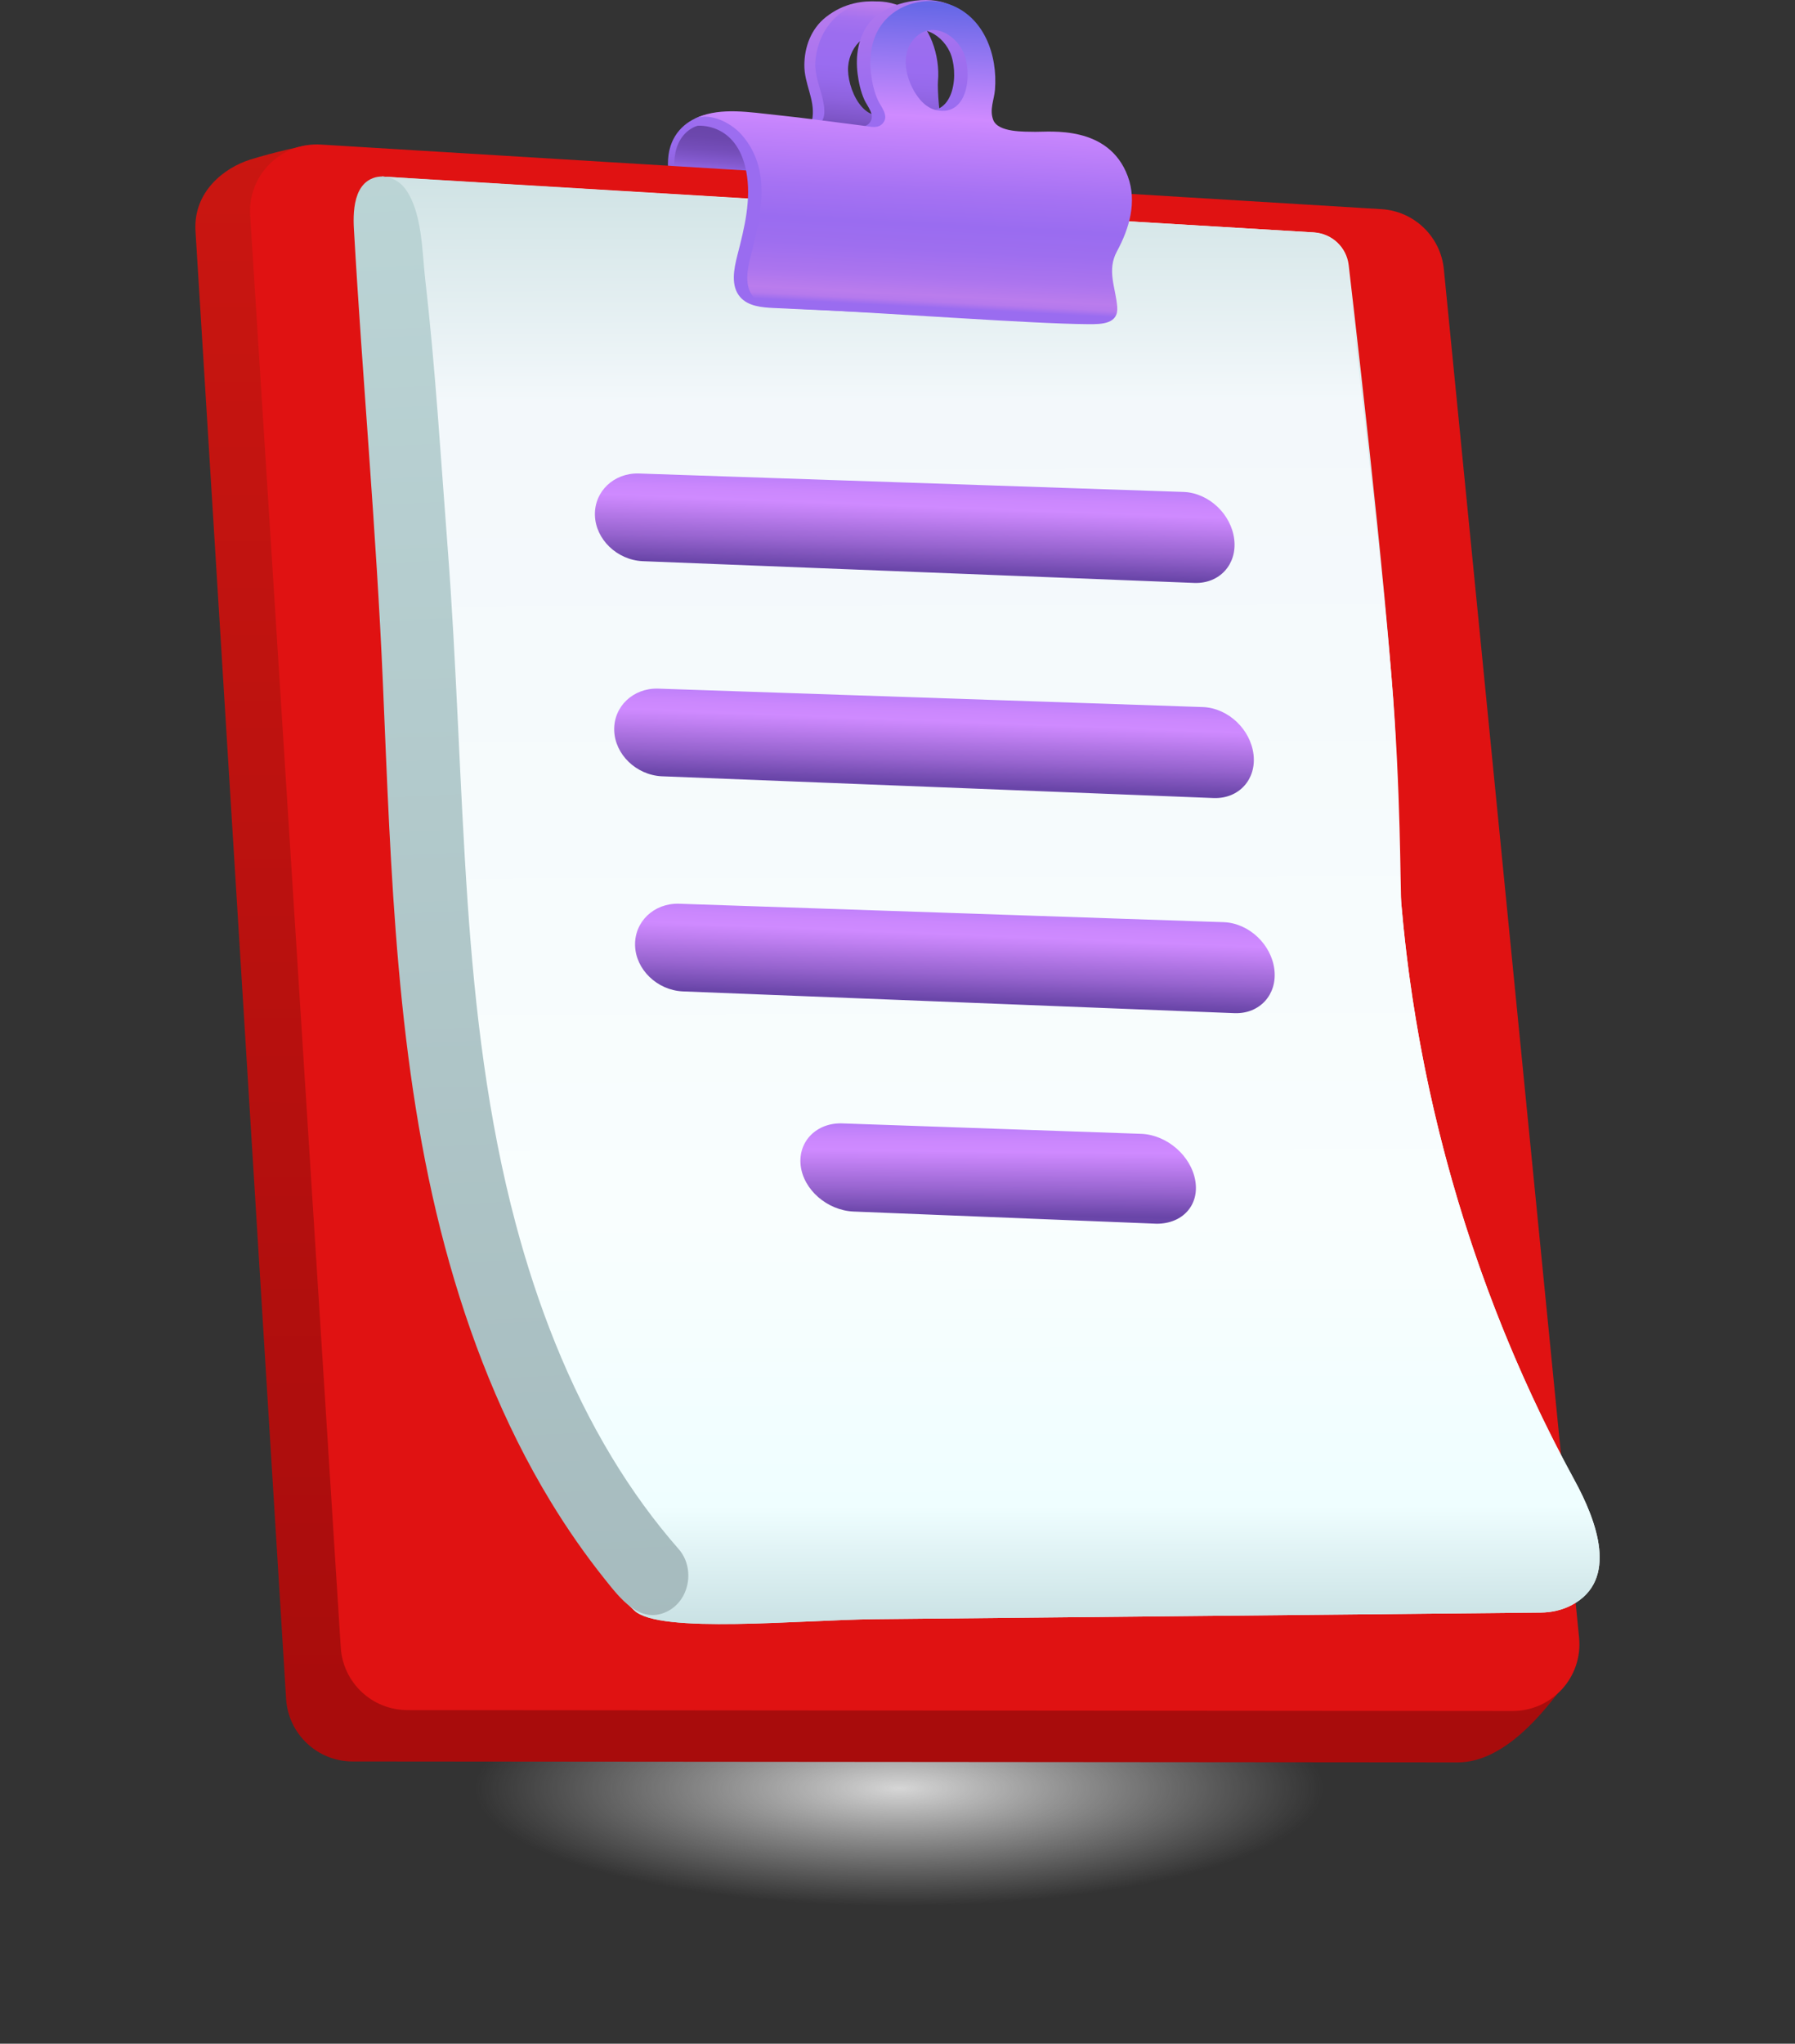 <svg width="399" height="454" viewBox="0 0 399 454" fill="none" xmlns="http://www.w3.org/2000/svg">
<rect x="0" y="0" width="399" height="454" fill="#333333" stroke="none"/>
<g clip-path="url(#clip0_7704_15860)">
<path style="mix-blend-mode:multiply" d="M199.5 454C89.319 454 0 429.058 0 398.29C0 367.522 89.319 342.58 199.5 342.58C309.681 342.58 399 367.522 399 398.29C399 429.058 309.681 454 199.5 454Z" fill="url(#paint0_radial_7704_15860)"/>
<path d="M233.399 37.74C234.437 40.818 232.544 43.959 232.12 47.044C231.447 51.956 232.231 56.99 232.947 61.851C233.415 65.033 233.703 68.774 231.348 70.97C229.366 72.82 226.325 72.769 223.618 72.607C205.744 71.528 187.869 70.452 169.996 69.373C166.452 69.16 162.922 68.774 159.389 68.436C157.377 68.244 152.765 69.193 151.302 67.413C150.658 66.628 150.563 65.515 150.755 64.519C151.752 59.39 153.764 54.481 151.346 48.389C149.042 42.577 147.362 36.355 149.355 31.617C150.998 27.71 154.827 25.375 159.301 25.183C163.135 25.018 167.592 26.539 171.908 27.331C179.42 28.708 180.466 27.317 180.619 26.065C181.122 21.97 178.78 18.663 178.794 14.478C178.808 10.399 180.313 6.407 183.521 3.847C187.758 0.465 192.178 0.183 194.906 0.319C200.752 0.613 206.011 13.124 205.503 18.737C205.362 20.306 205.788 27.521 206.713 29.264C207.622 30.976 209.638 30.539 211.228 30.511C216.351 30.423 221.631 31.259 226.58 32.648C229.238 33.393 232.407 34.819 233.392 37.742L233.399 37.74ZM194.746 9.467C190.082 6.423 185.938 10.663 185.537 15.392C185.136 20.116 189.09 29.092 195.024 25.468C196.174 24.766 196.983 23.581 197.474 22.301C199.004 18.306 198.7 12.047 194.746 9.467Z" fill="url(#paint1_linear_7704_15860)"/>
<path d="M236.391 37.071C237.43 40.149 235.536 43.29 235.112 46.376C234.44 51.287 235.223 56.321 235.939 61.182C236.408 64.365 236.695 68.105 234.34 70.302C232.358 72.151 229.317 72.1 226.61 71.938C208.737 70.859 190.861 69.783 172.988 68.704C169.444 68.492 165.914 68.105 162.381 67.767C160.163 67.554 157.676 68.304 155.509 67.864C150.298 66.809 152.966 58.546 153.254 55.382C153.495 52.745 152.994 50.123 152.313 47.584C151.645 45.098 150.869 42.587 150.294 40.057C149.918 38.406 149.675 36.159 150.134 33.909C150.753 30.895 152.512 28.896 154.781 28.016C162.859 24.887 180.245 28.291 181.235 27.984C183.94 27.143 183.293 23.743 182.793 21.665C182.165 19.049 181.045 16.478 181.237 13.735C181.523 9.691 183.305 5.733 186.513 3.173C190.75 -0.208 197.233 -0.694 201.839 2.275C206.755 5.446 209.003 12.45 208.496 18.063C208.354 19.633 208.781 26.847 209.706 28.59C210.614 30.303 212.631 29.865 214.221 29.838C219.343 29.75 224.624 30.585 229.572 31.974C232.231 32.719 235.399 34.145 236.384 37.068L236.391 37.071ZM197.738 8.798C193.075 5.754 188.93 9.995 188.53 14.723C188.129 19.447 192.083 28.423 198.017 24.799C199.166 24.097 199.975 22.912 200.467 21.632C201.996 17.637 201.693 11.379 197.738 8.798Z" fill="url(#paint2_linear_7704_15860)"/>
<path d="M78.402 391.304L324.063 391.51C334.63 391.51 343.454 379.674 346.164 376.28C348.482 373.378 348.593 368.788 348.194 364.765L308.795 71.227C308.079 63.98 302.198 58.326 294.92 57.884L67.773 32.353C67.773 32.353 61.174 33.71 55.581 35.467C49.987 37.221 42.895 42.494 43.458 51.393L63.596 377.412C64.089 385.219 70.57 391.3 78.402 391.304Z" fill="url(#paint3_linear_7704_15860)"/>
<path d="M90.555 379.885L336.216 380.091C344.998 380.098 351.868 372.533 351.006 363.805L320.945 59.807C320.229 52.56 314.349 46.906 307.071 46.464L71.333 32.118C62.42 31.576 55.045 38.955 55.608 47.855L75.746 365.992C76.24 373.799 82.721 379.88 90.553 379.885H90.555Z" fill="#E01212"/>
<path d="M292.102 51.634C296.086 51.873 299.327 54.926 299.79 58.886C302.416 81.331 310.538 152.317 310.346 170.056C309.752 225.183 323.539 280.403 349.975 328.799C354.96 337.927 359.823 350.991 349.397 356.544C347.274 357.673 344.882 358.199 342.476 358.224C293.184 358.713 243.89 359.201 194.598 359.689C177.911 359.854 146.585 362.999 141.029 357.791C129.055 346.568 122.412 330.16 115.864 315.666C102.559 286.212 98.955 253.359 97.708 221.072C96.783 197.151 95.854 173.248 93.728 149.398C91.568 125.139 88.784 100.933 86.981 76.641C86.241 66.663 85.664 56.673 85.361 46.672C85.314 45.121 84.92 39.219 84.92 39.219L292.102 51.634Z" fill="url(#paint4_radial_7704_15860)"/>
<path d="M84.922 39.219C97.481 40.083 256.126 49.503 291.865 51.623C295.954 51.866 299.238 55.067 299.581 59.141C300.968 75.644 306.447 116.33 309.317 150.459C311.424 175.503 311.233 197.695 311.5 200.795C315.325 245.496 328.46 289.402 349.977 328.797C354.963 337.926 359.826 350.989 349.4 356.542C347.277 357.671 344.884 358.197 342.478 358.222C293.186 358.711 243.892 359.199 194.6 359.687C177.914 359.852 146.587 362.997 141.031 357.789C129.057 346.566 122.414 330.158 115.866 315.664C102.562 286.21 98.957 253.357 97.71 221.07C96.12 179.864 92.662 138.995 89.016 97.927C87.308 78.685 84.925 39.217 84.925 39.217L84.922 39.219Z" fill="url(#paint5_linear_7704_15860)"/>
<path d="M79.48 43.209C78.555 45.593 78.539 48.569 78.664 50.796C80.588 84.564 83.659 118.019 85.112 151.791C86.909 193.524 88.054 236.568 98.943 277.106C104.233 296.799 111.77 316.084 122.379 333.532C126.039 339.55 130.066 345.35 134.469 350.849C137.754 354.949 142.163 360.837 148.133 358.062C153.318 355.65 154.577 348.373 150.871 344.139C145.459 337.971 140.503 331.164 136.009 323.734C126.315 307.708 119.433 289.841 114.628 271.822C108.428 248.565 105.582 224.306 103.943 200.414C102.135 174.051 101.516 147.639 99.479 121.285C97.977 101.798 96.785 81.726 94.523 62.124C93.816 56.002 93.89 47.146 90.108 41.977C88.216 39.392 84.57 38.281 81.782 40.147C80.692 40.876 79.96 41.961 79.475 43.206L79.48 43.209Z" fill="url(#paint6_linear_7704_15860)"/>
<path d="M150.866 200.757C150.931 200.757 150.994 200.761 151.059 200.764C191.406 202.129 231.753 203.495 272.096 204.861C277.677 205.111 282.659 209.855 283.282 215.454C283.901 220.956 280.023 225.206 274.514 225.072C274.486 225.072 274.458 225.072 274.43 225.069C274.361 225.074 151.719 220.232 151.715 220.232C146.057 219.938 141.307 215.367 141.166 210.011C141.027 204.717 145.382 200.625 150.866 200.759V200.757Z" fill="url(#paint7_linear_7704_15860)"/>
<path d="M146.228 152.972C146.293 152.972 146.356 152.976 146.421 152.979C186.768 154.344 227.115 155.71 267.458 157.076C273.039 157.325 278.021 162.07 278.644 167.669C279.263 173.171 275.385 177.421 269.875 177.287C269.848 177.287 269.82 177.287 269.792 177.284C269.722 177.289 147.081 172.447 147.076 172.447C141.419 172.153 136.669 167.581 136.528 162.225C136.389 156.932 140.744 152.837 146.228 152.974V152.972Z" fill="url(#paint8_linear_7704_15860)"/>
<path d="M141.942 105.185C142.007 105.185 142.07 105.189 142.135 105.192C182.482 106.557 222.829 107.923 263.172 109.288C268.754 109.538 273.735 114.283 274.358 119.882C274.977 125.384 271.099 129.634 265.59 129.499C265.562 129.499 265.534 129.499 265.506 129.497C265.437 129.502 142.795 124.66 142.791 124.66C137.133 124.366 132.383 119.794 132.242 114.438C132.103 109.145 136.458 105.05 141.942 105.187V105.185Z" fill="url(#paint9_linear_7704_15860)"/>
<path d="M257.09 271.843C262.808 271.876 266.617 267.76 265.699 262.298C264.765 256.761 259.406 252.09 253.653 251.873C231.535 251.095 209.423 250.324 187.31 249.56C181.557 249.322 177.357 253.528 177.978 258.914C178.597 264.3 183.877 268.869 189.707 269.133C189.707 269.126 257.014 271.843 257.088 271.843H257.09Z" fill="url(#paint10_linear_7704_15860)"/>
<path d="M169.444 25.471C175.925 25.95 182.392 27.077 188.805 27.869C190.384 28.063 192.342 28.714 193.427 27.105C194.53 25.468 192.79 23.617 192.138 22.179C191.325 20.386 190.871 18.312 190.627 16.367C190.136 12.447 190.734 8.271 193.221 5.084C196.591 0.765 205.021 -1.122 210.137 0.679C217.925 3.42 218.803 12.243 218.173 19.89C217.985 22.168 216.905 24.302 217.783 26.589C218.864 29.403 224.756 29.369 227.231 29.415C230.963 29.484 234.787 29.042 238.403 30.213C242.622 31.581 246.175 34.984 247.707 39.143C249.796 44.819 248.02 50.739 245.292 55.776C245.1 56.132 244.935 56.486 244.801 56.838C243.329 60.637 245.005 64.115 245.345 68.064C245.433 69.076 245.262 69.344 244.536 70.057C242.893 71.673 238.364 71.071 236.345 71.05C232.796 71.013 229.245 71.025 225.699 70.865C207.812 70.052 189.922 69.238 172.035 68.425C169.326 68.302 166.296 68.032 164.523 65.983C162.414 63.551 163.095 59.861 163.897 56.746C165.48 50.603 167.082 44.212 165.861 37.988C163.712 27.059 155.066 27.908 154.839 27.961C154.283 28.091 153.977 27.795 153.977 27.235C153.977 26.619 154.654 26.221 155.152 26.04C157.882 25.045 165.061 25.147 169.446 25.471H169.444ZM201.63 22.205C202.562 23.272 203.779 24.14 205.167 24.429C212.339 25.92 213.169 15.948 211.133 11.535C209.096 7.118 203.496 4.431 199.903 8.931C196.855 12.747 198.721 18.874 201.63 22.207V22.205Z" fill="url(#paint11_linear_7704_15860)"/>
<path d="M172.436 25.536C178.906 26.203 185.345 27.117 191.798 27.916C193.376 28.11 195.335 28.76 196.42 27.152C197.523 25.515 195.782 23.664 195.131 22.226C194.317 20.432 193.863 18.358 193.62 16.414C193.128 12.493 193.726 8.318 196.213 5.131C199.583 0.812 205.865 -0.857 210.98 0.941C218.769 3.682 221.796 12.29 221.165 19.937C220.978 22.215 219.897 24.349 220.776 26.636C221.856 29.45 227.672 29.235 230.147 29.281C233.276 29.339 246.465 27.689 250.7 39.192C252.788 44.868 251.013 50.788 248.284 55.825C245.999 60.044 247.965 63.799 248.338 68.111C248.672 71.976 244.977 72.039 241.841 72.013C228.835 71.909 198.893 69.613 175.026 68.472C172.316 68.342 169.286 68.079 167.513 66.03C165.404 63.597 166.085 59.908 166.887 56.792C168.471 50.65 170.072 44.259 168.851 38.035C168.253 34.991 166.809 32.068 164.709 29.776C162.931 27.837 159.104 25.305 155.147 26.041C160.393 23.816 166.83 24.96 172.434 25.536H172.436ZM204.623 22.252C205.554 23.319 206.771 24.187 208.16 24.476C215.331 25.967 216.161 15.995 214.126 11.581C212.088 7.165 206.488 4.478 202.896 8.977C199.848 12.794 201.714 18.921 204.623 22.254V22.252Z" fill="url(#paint12_linear_7704_15860)"/>
</g>
<defs>
<radialGradient id="paint0_radial_7704_15860" cx="0" cy="0" r="1" gradientUnits="userSpaceOnUse" gradientTransform="translate(199.876 397.296) rotate(-90) scale(55.59 199.264)">
<stop stop-color="#D6D6D6"/>
<stop offset="0.469" stop-color="#C6C6C6" stop-opacity="0"/>
<stop offset="0.7" stop-color="#9EB8BE" stop-opacity="0"/>
<stop offset="1" stop-color="#ABC0C3" stop-opacity="0"/>
</radialGradient>
<linearGradient id="paint1_linear_7704_15860" x1="191.156" y1="-0.208" x2="191.056" y2="57.064" gradientUnits="userSpaceOnUse">
<stop stop-color="#BA7CED"/>
<stop offset="0.5" stop-color="#9A6CF0"/>
<stop offset="0.58" stop-color="#9769EB"/>
<stop offset="0.66" stop-color="#8E63DE"/>
<stop offset="0.75" stop-color="#8059C9"/>
<stop offset="0.84" stop-color="#6C4AAB"/>
<stop offset="0.93" stop-color="#523784"/>
<stop offset="0.98" stop-color="#402A69"/>
</linearGradient>
<linearGradient id="paint2_linear_7704_15860" x1="197.444" y1="1.461" x2="191.351" y2="70.248" gradientUnits="userSpaceOnUse">
<stop stop-color="#BA7CED"/>
<stop offset="0.02" stop-color="#B177ED"/>
<stop offset="0.05" stop-color="#A471EF"/>
<stop offset="0.1" stop-color="#9C6DEF"/>
<stop offset="0.2" stop-color="#9A6CF0"/>
<stop offset="0.25" stop-color="#9669EB"/>
<stop offset="0.31" stop-color="#8E62DE"/>
<stop offset="0.37" stop-color="#7F56C9"/>
<stop offset="0.43" stop-color="#6945A9"/>
<stop offset="0.47" stop-color="#6C47AD"/>
<stop offset="0.51" stop-color="#754EBA"/>
<stop offset="0.55" stop-color="#845AD0"/>
<stop offset="0.59" stop-color="#9A6CF0"/>
</linearGradient>
<linearGradient id="paint3_linear_7704_15860" x1="196.35" y1="32.291" x2="195.456" y2="385.483" gradientUnits="userSpaceOnUse">
<stop stop-color="#CA1611"/>
<stop offset="1" stop-color="#A80C0C"/>
</linearGradient>
<radialGradient id="paint4_radial_7704_15860" cx="0" cy="0" r="1" gradientUnits="userSpaceOnUse" gradientTransform="translate(823.311 85.154) rotate(180) scale(791.248 790.129)">
<stop offset="0.63" stop-color="#C0D9DA"/>
<stop offset="0.65" stop-color="#D7E7E9"/>
<stop offset="0.67" stop-color="#E6F0F3"/>
<stop offset="0.7" stop-color="#F0F6F9"/>
<stop offset="0.74" stop-color="#F3F8FB"/>
<stop offset="0.82" stop-color="#F3F8FB"/>
<stop offset="0.85" stop-color="#EAF2F5"/>
<stop offset="0.89" stop-color="#D1E3E5"/>
<stop offset="0.92" stop-color="#BED8D9"/>
<stop offset="0.95" stop-color="#B9D2D3"/>
<stop offset="0.99" stop-color="#ABC1C3"/>
<stop offset="1" stop-color="#A6BBBE"/>
</radialGradient>
<linearGradient id="paint5_linear_7704_15860" x1="219.911" y1="14.302" x2="220.582" y2="370.173" gradientUnits="userSpaceOnUse">
<stop stop-color="#BED8D9"/>
<stop offset="0.21" stop-color="#F3F8FB"/>
<stop offset="0.72" stop-color="#F9FEFE"/>
<stop offset="0.9" stop-color="#EFFEFF"/>
<stop offset="0.99" stop-color="#C1DBDE"/>
</linearGradient>
<linearGradient id="paint6_linear_7704_15860" x1="106.704" y1="-12.402" x2="122.816" y2="364.1" gradientUnits="userSpaceOnUse">
<stop stop-color="#BED8D9"/>
<stop offset="1" stop-color="#A6BBBE"/>
</linearGradient>
<linearGradient id="paint7_linear_7704_15860" x1="212.806" y1="199.12" x2="211.561" y2="229.496" gradientUnits="userSpaceOnUse">
<stop stop-color="#9A6CF0"/>
<stop offset="0.05" stop-color="#AE77F5"/>
<stop offset="0.12" stop-color="#C081FA"/>
<stop offset="0.2" stop-color="#CB87FD"/>
<stop offset="0.28" stop-color="#CF8AFF"/>
<stop offset="0.37" stop-color="#BF7FF1"/>
<stop offset="0.57" stop-color="#9764CF"/>
<stop offset="0.76" stop-color="#6945A8"/>
<stop offset="0.82" stop-color="#6B47AC"/>
<stop offset="0.87" stop-color="#744DB8"/>
<stop offset="0.93" stop-color="#8259CD"/>
<stop offset="0.99" stop-color="#9568E9"/>
<stop offset="1" stop-color="#9A6CF0"/>
</linearGradient>
<linearGradient id="paint8_linear_7704_15860" x1="208.111" y1="151.949" x2="206.987" y2="181.259" gradientUnits="userSpaceOnUse">
<stop stop-color="#9A6CF0"/>
<stop offset="0.05" stop-color="#AE77F5"/>
<stop offset="0.12" stop-color="#C081FA"/>
<stop offset="0.2" stop-color="#CB87FD"/>
<stop offset="0.28" stop-color="#CF8AFF"/>
<stop offset="0.37" stop-color="#BF7FF1"/>
<stop offset="0.57" stop-color="#9764CF"/>
<stop offset="0.76" stop-color="#6945A8"/>
<stop offset="0.82" stop-color="#6B47AC"/>
<stop offset="0.87" stop-color="#744DB8"/>
<stop offset="0.93" stop-color="#8259CD"/>
<stop offset="0.99" stop-color="#9568E9"/>
<stop offset="1" stop-color="#9A6CF0"/>
</linearGradient>
<linearGradient id="paint9_linear_7704_15860" x1="203.83" y1="104.16" x2="202.69" y2="133.841" gradientUnits="userSpaceOnUse">
<stop stop-color="#9A6CF0"/>
<stop offset="0.05" stop-color="#AE77F5"/>
<stop offset="0.12" stop-color="#C081FA"/>
<stop offset="0.2" stop-color="#CB87FD"/>
<stop offset="0.28" stop-color="#CF8AFF"/>
<stop offset="0.37" stop-color="#BF7FF1"/>
<stop offset="0.57" stop-color="#9764CF"/>
<stop offset="0.76" stop-color="#6945A8"/>
<stop offset="0.82" stop-color="#6B47AC"/>
<stop offset="0.87" stop-color="#744DB8"/>
<stop offset="0.93" stop-color="#8259CD"/>
<stop offset="0.99" stop-color="#9568E9"/>
<stop offset="1" stop-color="#9A6CF0"/>
</linearGradient>
<linearGradient id="paint10_linear_7704_15860" x1="222.065" y1="247.663" x2="221.71" y2="276.929" gradientUnits="userSpaceOnUse">
<stop stop-color="#9A6CF0"/>
<stop offset="0.05" stop-color="#AE77F5"/>
<stop offset="0.12" stop-color="#C081FA"/>
<stop offset="0.2" stop-color="#CB87FD"/>
<stop offset="0.28" stop-color="#CF8AFF"/>
<stop offset="0.37" stop-color="#BF7FF1"/>
<stop offset="0.57" stop-color="#9764CF"/>
<stop offset="0.76" stop-color="#6945A8"/>
<stop offset="0.82" stop-color="#6B47AC"/>
<stop offset="0.87" stop-color="#744DB8"/>
<stop offset="0.93" stop-color="#8259CD"/>
<stop offset="0.99" stop-color="#9568E9"/>
<stop offset="1" stop-color="#9A6CF0"/>
</linearGradient>
<linearGradient id="paint11_linear_7704_15860" x1="194.73" y1="-3.686" x2="205.564" y2="60.625" gradientUnits="userSpaceOnUse">
<stop stop-color="#BA7CED"/>
<stop offset="0.14" stop-color="#AA74EE"/>
<stop offset="0.32" stop-color="#9E6EEF"/>
<stop offset="0.5" stop-color="#9A6CF0"/>
<stop offset="0.95" stop-color="#9A6CF0"/>
<stop offset="1" stop-color="#9A6CF0"/>
</linearGradient>
<linearGradient id="paint12_linear_7704_15860" x1="205.183" y1="1.321" x2="201.599" y2="69.412" gradientUnits="userSpaceOnUse">
<stop stop-color="#6768E7"/>
<stop offset="0.36" stop-color="#CF8AFF"/>
<stop offset="0.41" stop-color="#C584FC"/>
<stop offset="0.6" stop-color="#A672F3"/>
<stop offset="0.71" stop-color="#9A6CF0"/>
<stop offset="0.79" stop-color="#9E6EEF"/>
<stop offset="0.88" stop-color="#AB74EE"/>
<stop offset="0.94" stop-color="#BA7CED"/>
<stop offset="0.96" stop-color="#B579ED"/>
<stop offset="0.97" stop-color="#A873EE"/>
<stop offset="0.98" stop-color="#9A6CF0"/>
</linearGradient>
<clipPath id="clip0_7704_15860">
<rect width="399" height="454" fill="white" transform="matrix(-1 0 0 1 399 0)"/>
</clipPath>
</defs>
</svg>
